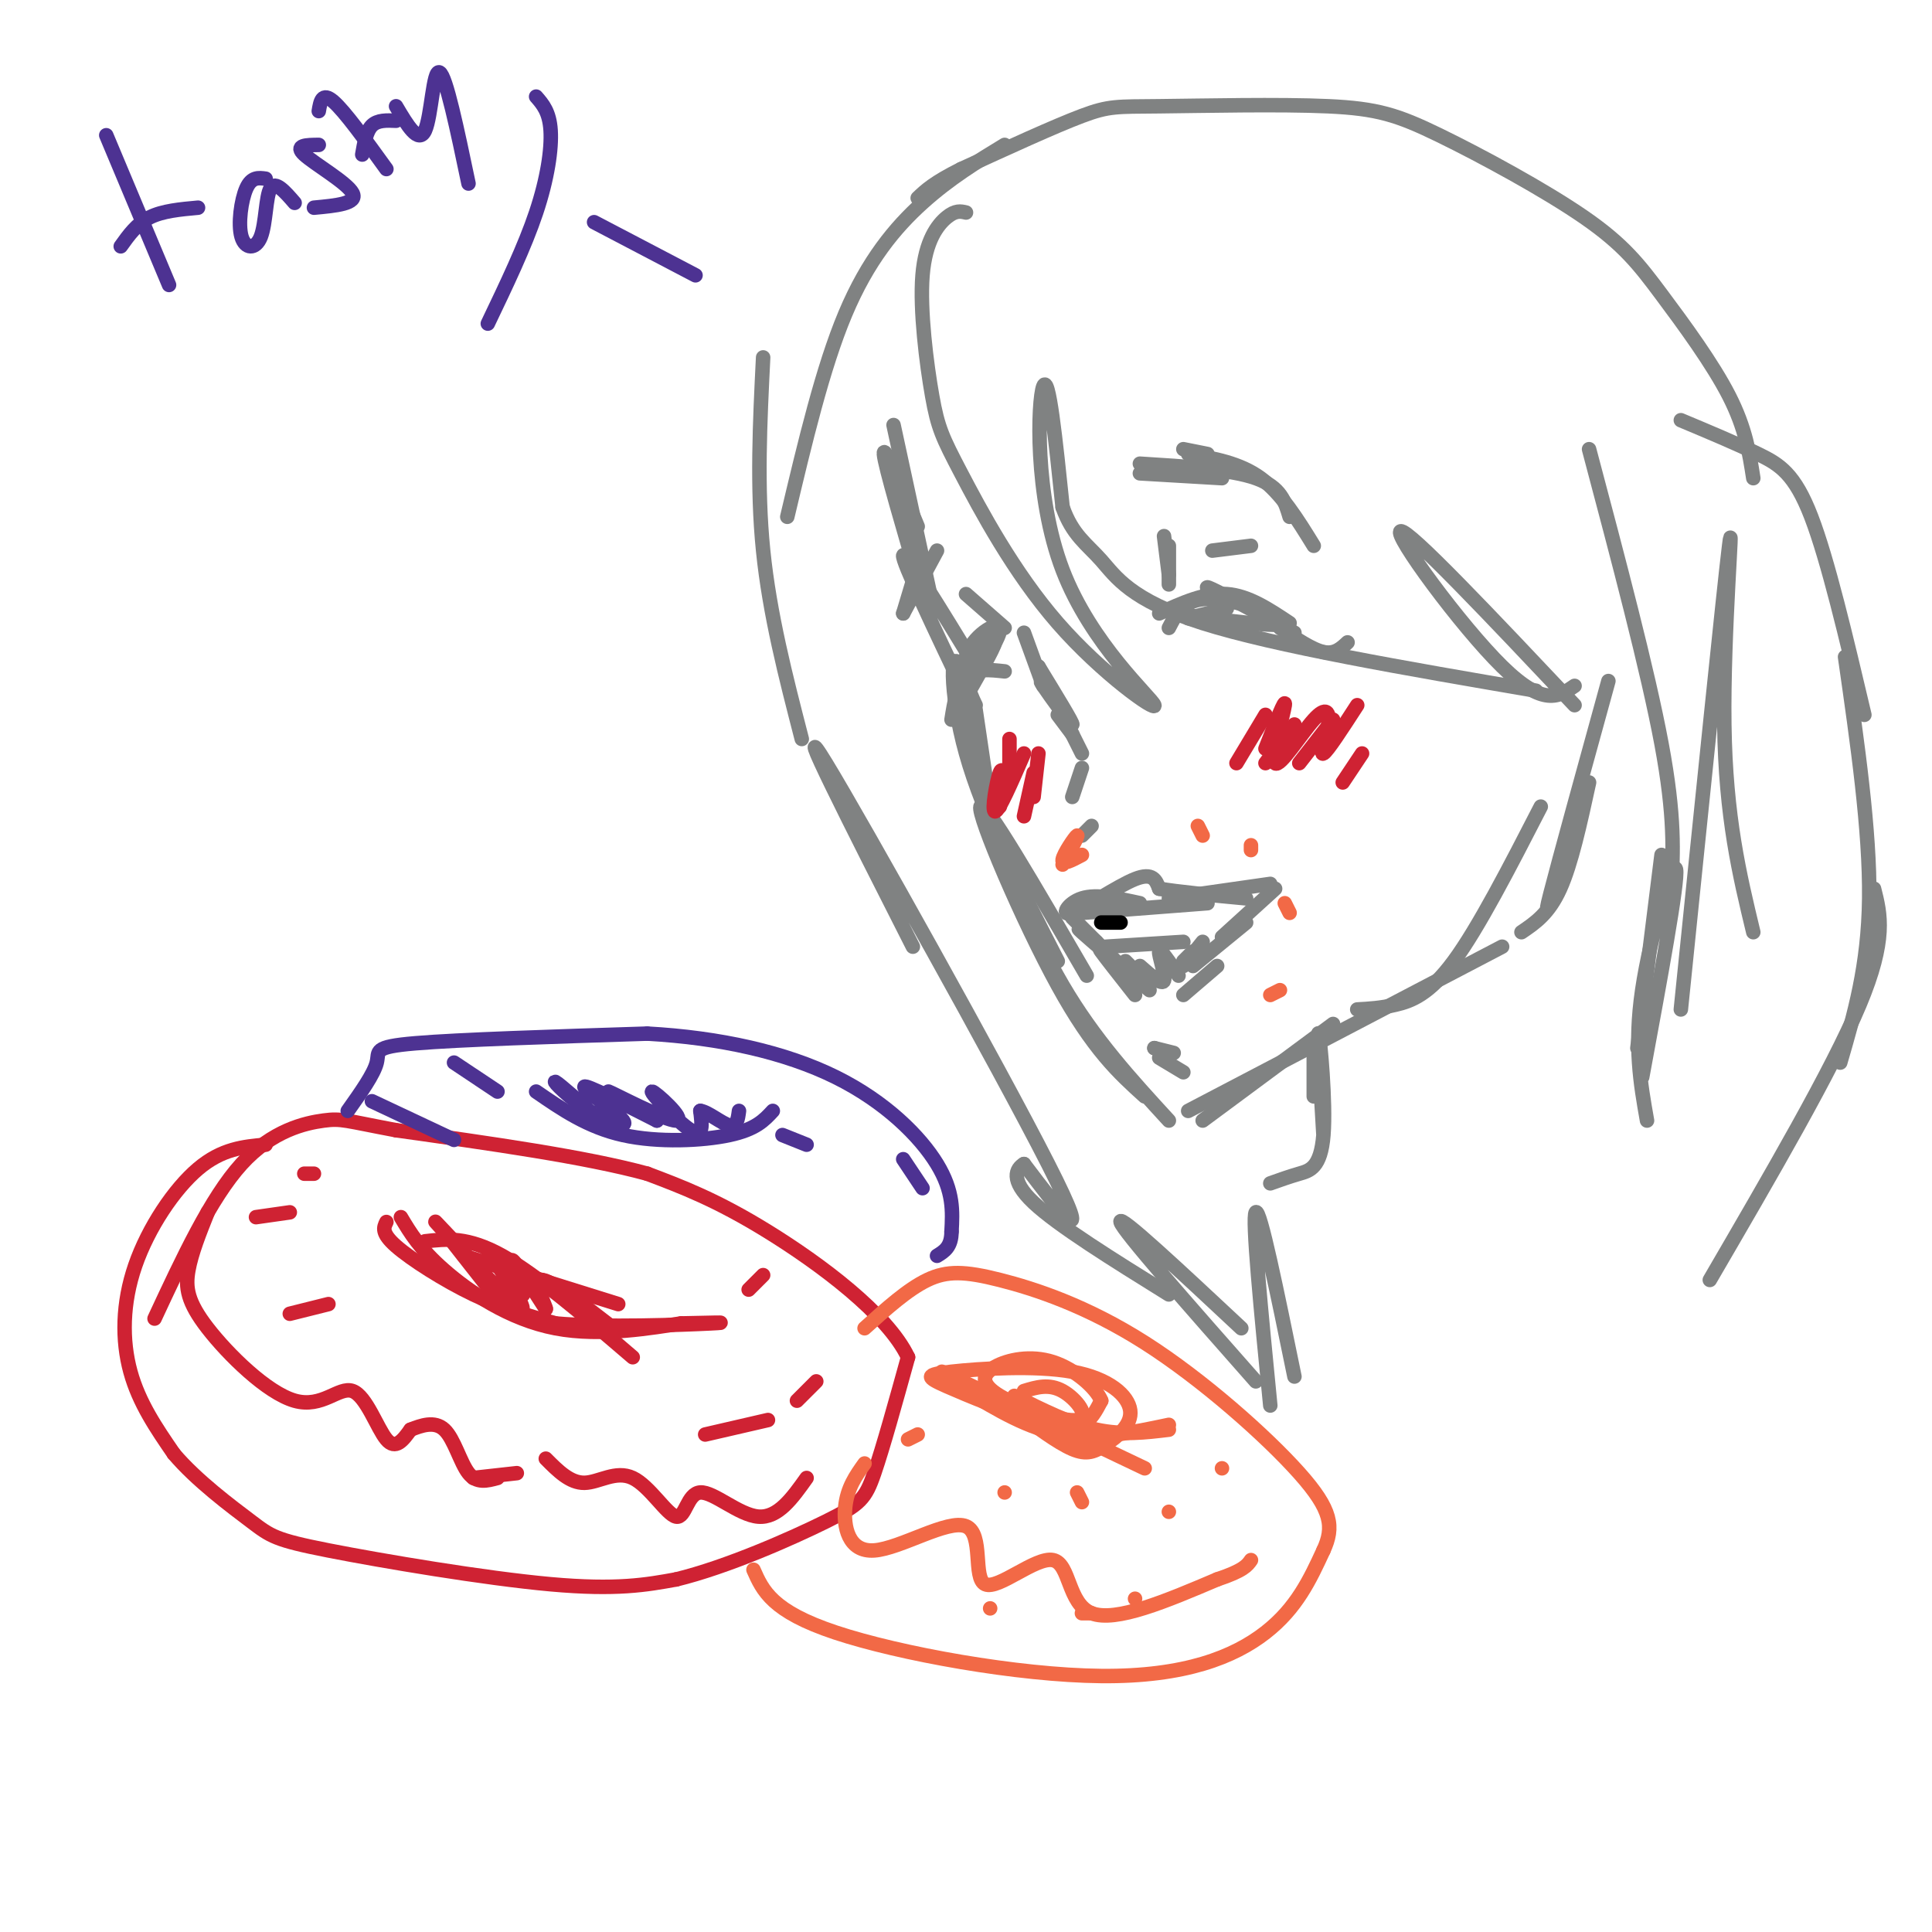 <svg viewBox='0 0 400 400' version='1.1' xmlns='http://www.w3.org/2000/svg' xmlns:xlink='http://www.w3.org/1999/xlink'><g fill='none' stroke='rgb(207,34,51)' stroke-width='3' stroke-linecap='round' stroke-linejoin='round'><path d='M55,237c-4.530,0.405 -9.060,0.810 -14,5c-4.940,4.190 -10.292,12.167 -13,20c-2.708,7.833 -2.774,15.524 -1,22c1.774,6.476 5.387,11.738 9,17'/><path d='M36,301c4.697,5.552 11.939,10.931 16,14c4.061,3.069 4.939,3.826 16,6c11.061,2.174 32.303,5.764 46,7c13.697,1.236 19.848,0.118 26,-1'/><path d='M140,327c10.524,-2.560 23.833,-8.458 31,-12c7.167,-3.542 8.190,-4.726 10,-10c1.810,-5.274 4.405,-14.637 7,-24'/><path d='M188,281c-4.244,-8.978 -18.356,-19.422 -29,-26c-10.644,-6.578 -17.822,-9.289 -25,-12'/><path d='M134,243c-12.833,-3.500 -32.417,-6.250 -52,-9'/><path d='M82,234c-10.643,-2.000 -11.250,-2.500 -15,-2c-3.750,0.500 -10.643,2.000 -17,9c-6.357,7.000 -12.179,19.500 -18,32'/><path d='M80,253c-0.556,1.133 -1.111,2.267 2,5c3.111,2.733 9.889,7.067 16,10c6.111,2.933 11.556,4.467 17,6'/><path d='M115,274c10.022,0.933 26.578,0.267 32,0c5.422,-0.267 -0.289,-0.133 -6,0'/><path d='M141,274c-5.548,0.810 -16.417,2.833 -26,1c-9.583,-1.833 -17.881,-7.524 -23,-12c-5.119,-4.476 -7.060,-7.738 -9,-11'/><path d='M88,257c4.417,-0.500 8.833,-1.000 16,3c7.167,4.000 17.083,12.500 27,21'/><path d='M92,255c0.000,0.000 11.000,14.000 11,14'/><path d='M94,257c-2.934,-3.114 -5.868,-6.227 -2,-2c3.868,4.227 14.536,15.796 16,16c1.464,0.204 -6.278,-10.956 -7,-12c-0.722,-1.044 5.575,8.026 7,9c1.425,0.974 -2.021,-6.150 -2,-7c0.021,-0.850 3.511,4.575 7,10'/><path d='M113,271c0.200,-0.222 -2.800,-5.778 -1,-6c1.800,-0.222 8.400,4.889 15,10'/><path d='M128,270c0.000,0.000 -32.000,-10.000 -32,-10'/><path d='M43,251c-1.682,4.206 -3.364,8.413 -4,12c-0.636,3.587 -0.226,6.555 4,12c4.226,5.445 12.267,13.367 18,15c5.733,1.633 9.159,-3.022 12,-2c2.841,1.022 5.097,7.721 7,10c1.903,2.279 3.451,0.140 5,-2'/><path d='M85,296c2.131,-0.833 4.958,-1.917 7,0c2.042,1.917 3.298,6.833 5,9c1.702,2.167 3.851,1.583 6,1'/><path d='M113,302c2.503,2.524 5.005,5.048 8,5c2.995,-0.048 6.482,-2.668 10,-1c3.518,1.668 7.067,7.622 9,8c1.933,0.378 2.251,-4.821 5,-5c2.749,-0.179 7.928,4.663 12,5c4.072,0.337 7.036,-3.832 10,-8'/><path d='M98,306c0.000,0.000 9.000,-1.000 9,-1'/><path d='M146,297c0.000,0.000 13.000,-3.000 13,-3'/><path d='M165,290c0.000,0.000 4.000,-4.000 4,-4'/><path d='M155,267c0.000,0.000 3.000,-3.000 3,-3'/><path d='M60,272c0.000,0.000 8.000,-2.000 8,-2'/><path d='M53,252c0.000,0.000 7.000,-1.000 7,-1'/><path d='M63,243c0.000,0.000 2.000,0.000 2,0'/></g>
<g fill='none' stroke='rgb(128,130,130)' stroke-width='3' stroke-linecap='round' stroke-linejoin='round'><path d='M185,88c0.000,0.000 8.000,37.000 8,37'/><path d='M190,109c-3.583,-8.667 -7.167,-17.333 -7,-15c0.167,2.333 4.083,15.667 8,29'/><path d='M202,138c-7.333,-12.000 -14.667,-24.000 -15,-23c-0.333,1.000 6.333,15.000 13,29'/><path d='M202,147c2.399,16.155 4.798,32.310 4,28c-0.798,-4.310 -4.792,-29.083 -7,-36c-2.208,-6.917 -2.631,4.024 1,17c3.631,12.976 11.315,27.988 19,43'/><path d='M225,202c-10.667,-18.378 -21.333,-36.756 -22,-35c-0.667,1.756 8.667,23.644 16,37c7.333,13.356 12.667,18.178 18,23'/><path d='M212,183c-3.067,-5.978 -6.133,-11.956 -5,-8c1.133,3.956 6.467,17.844 13,29c6.533,11.156 14.267,19.578 22,28'/><path d='M249,232c0.000,0.000 27.000,-20.000 27,-20'/><path d='M246,230c0.000,0.000 65.000,-34.000 65,-34'/><path d='M315,193c2.833,-1.917 5.667,-3.833 8,-9c2.333,-5.167 4.167,-13.583 6,-22'/><path d='M281,209c2.444,-0.133 4.889,-0.267 8,-1c3.111,-0.733 6.889,-2.067 12,-9c5.111,-6.933 11.556,-19.467 18,-32'/><path d='M323,180c-1.833,5.750 -3.667,11.500 -2,5c1.667,-6.500 6.833,-25.250 12,-44'/><path d='M344,177c0.000,0.000 -5.000,40.000 -5,40'/><path d='M341,232c-1.356,-7.667 -2.711,-15.333 -1,-27c1.711,-11.667 6.489,-27.333 7,-25c0.511,2.333 -3.244,22.667 -7,43'/><path d='M272,217c0.000,0.000 0.000,10.000 0,10'/><path d='M274,235c-0.649,-11.024 -1.298,-22.048 -1,-21c0.298,1.048 1.542,14.167 1,21c-0.542,6.833 -2.869,7.381 -5,8c-2.131,0.619 -4.065,1.310 -6,2'/><path d='M226,188c0.000,0.000 4.000,-1.000 4,-1'/><path d='M224,189c0.000,0.000 26.000,-2.000 26,-2'/><path d='M242,186c0.000,0.000 21.000,-3.000 21,-3'/><path d='M236,187c-4.488,-0.982 -8.976,-1.964 -12,-1c-3.024,0.964 -4.583,3.875 -2,3c2.583,-0.875 9.310,-5.536 13,-7c3.690,-1.464 4.345,0.268 5,2'/><path d='M240,184c3.833,0.667 10.917,1.333 18,2'/><path d='M264,184c0.000,0.000 -11.000,10.000 -11,10'/><path d='M258,191c0.000,0.000 -11.000,9.000 -11,9'/><path d='M222,190c0.000,0.000 11.000,11.000 11,11'/><path d='M227,195c-2.417,-1.833 -4.833,-3.667 -3,-2c1.833,1.667 7.917,6.833 14,12'/><path d='M230,199c-1.417,-1.583 -2.833,-3.167 -2,-2c0.833,1.167 3.917,5.083 7,9'/><path d='M252,200c0.000,0.000 -7.000,6.000 -7,6'/><path d='M240,219c0.000,0.000 5.000,3.000 5,3'/><path d='M239,217c0.000,0.000 0.000,0.000 0,0'/><path d='M239,217c0.000,0.000 4.000,1.000 4,1'/><path d='M219,148c0.000,0.000 3.000,4.000 3,4'/><path d='M218,144c-1.667,-2.000 -3.333,-4.000 -2,-2c1.333,2.000 5.667,8.000 6,8c0.333,0.000 -3.333,-6.000 -7,-12'/><path d='M215,138c0.000,0.000 9.000,18.000 9,18'/><path d='M224,159c0.000,0.000 -2.000,6.000 -2,6'/><path d='M224,173c0.000,0.000 2.000,-2.000 2,-2'/><path d='M246,128c0.000,0.000 8.000,-2.000 8,-2'/><path d='M242,130c1.622,-3.133 3.244,-6.267 9,-6c5.756,0.267 15.644,3.933 15,5c-0.644,1.067 -11.822,-0.467 -23,-2'/><path d='M240,127c4.750,-2.167 9.500,-4.333 14,-4c4.500,0.333 8.750,3.167 13,6'/><path d='M253,124c-2.250,-1.583 -4.500,-3.167 -2,-2c2.500,1.167 9.750,5.083 17,9'/><path d='M265,130c3.333,2.250 6.667,4.500 9,5c2.333,0.500 3.667,-0.750 5,-2'/><path d='M206,132c0.000,0.000 -6.000,8.000 -6,8'/><path d='M199,144c4.260,-6.247 8.520,-12.494 8,-14c-0.520,-1.506 -5.820,1.730 -7,6c-1.180,4.270 1.759,9.573 2,10c0.241,0.427 -2.217,-4.021 -2,-7c0.217,-2.979 3.108,-4.490 6,-6'/><path d='M206,133c-0.167,1.167 -3.583,7.083 -7,13'/><path d='M197,149c0.583,-3.667 1.167,-7.333 3,-9c1.833,-1.667 4.917,-1.333 8,-1'/><path d='M216,142c0.000,0.000 -4.000,-11.000 -4,-11'/><path d='M208,130c0.000,0.000 -8.000,-7.000 -8,-7'/><path d='M236,98c0.000,0.000 17.000,1.000 17,1'/><path d='M246,94c5.333,0.917 10.667,1.833 15,5c4.333,3.167 7.667,8.583 11,14'/><path d='M267,107c-0.917,-3.083 -1.833,-6.167 -7,-8c-5.167,-1.833 -14.583,-2.417 -24,-3'/><path d='M245,93c0.000,0.000 5.000,1.000 5,1'/><path d='M194,114c0.000,0.000 -7.000,13.000 -7,13'/><path d='M187,127c0.000,0.000 3.000,-10.000 3,-10'/><path d='M158,74c-0.667,13.417 -1.333,26.833 0,40c1.333,13.167 4.667,26.083 8,39'/><path d='M189,196c-12.822,-25.267 -25.644,-50.533 -18,-38c7.644,12.533 35.756,62.867 46,83c10.244,20.133 2.622,10.067 -5,0'/><path d='M212,241c-1.578,0.933 -3.022,3.267 2,8c5.022,4.733 16.511,11.867 28,19'/><path d='M257,275c-12.750,-11.917 -25.500,-23.833 -25,-22c0.500,1.833 14.250,17.417 28,33'/><path d='M263,291c-1.917,-19.500 -3.833,-39.000 -3,-40c0.833,-1.000 4.417,16.500 8,34'/><path d='M200,44c-1.083,-0.253 -2.167,-0.506 -4,1c-1.833,1.506 -4.417,4.770 -5,12c-0.583,7.230 0.834,18.427 2,25c1.166,6.573 2.082,8.521 6,16c3.918,7.479 10.837,20.487 20,31c9.163,10.513 20.569,18.529 20,17c-0.569,-1.529 -13.115,-12.604 -19,-28c-5.885,-15.396 -5.110,-35.113 -4,-38c1.110,-2.887 2.555,11.057 4,25'/><path d='M220,105c2.000,5.750 5.000,7.625 8,11c3.000,3.375 6.000,8.250 21,13c15.000,4.750 42.000,9.375 69,14'/><path d='M326,142c-3.200,2.222 -6.400,4.444 -15,-4c-8.600,-8.444 -22.600,-27.556 -21,-28c1.600,-0.444 18.800,17.778 36,36'/><path d='M348,87c5.778,2.422 11.556,4.844 16,7c4.444,2.156 7.556,4.044 11,13c3.444,8.956 7.222,24.978 11,41'/><path d='M388,184c1.333,5.250 2.667,10.500 -3,24c-5.667,13.500 -18.333,35.250 -31,57'/><path d='M363,99c-0.801,-5.167 -1.601,-10.334 -5,-17c-3.399,-6.666 -9.395,-14.829 -14,-21c-4.605,-6.171 -7.819,-10.348 -16,-16c-8.181,-5.652 -21.327,-12.780 -30,-17c-8.673,-4.220 -12.871,-5.533 -23,-6c-10.129,-0.467 -26.189,-0.087 -35,0c-8.811,0.087 -10.375,-0.118 -16,2c-5.625,2.118 -15.313,6.559 -25,11'/><path d='M199,35c-5.667,2.833 -7.333,4.417 -9,6'/><path d='M208,30c-5.667,3.444 -11.333,6.889 -17,12c-5.667,5.111 -11.333,11.889 -16,23c-4.667,11.111 -8.333,26.556 -12,42'/><path d='M329,93c6.083,22.917 12.167,45.833 15,61c2.833,15.167 2.417,22.583 2,30'/><path d='M348,209c4.467,-43.689 8.933,-87.378 10,-96c1.067,-8.622 -1.267,17.822 -1,37c0.267,19.178 3.133,31.089 6,43'/><path d='M382,136c2.583,18.000 5.167,36.000 5,50c-0.167,14.000 -3.083,24.000 -6,34'/></g>
<g fill='none' stroke='rgb(242,105,70)' stroke-width='3' stroke-linecap='round' stroke-linejoin='round'><path d='M259,176c0.000,0.000 0.000,-1.000 0,-1'/><path d='M266,187c0.000,0.000 1.000,2.000 1,2'/><path d='M249,173c0.000,0.000 -1.000,-2.000 -1,-2'/><path d='M224,177c-2.089,1.111 -4.178,2.222 -4,1c0.178,-1.222 2.622,-4.778 3,-5c0.378,-0.222 -1.311,2.889 -3,6'/><path d='M263,206c0.000,0.000 2.000,-1.000 2,-1'/><path d='M156,325c1.905,4.310 3.810,8.619 17,13c13.190,4.381 37.667,8.833 55,9c17.333,0.167 27.524,-3.952 34,-9c6.476,-5.048 9.238,-11.024 12,-17'/><path d='M274,321c2.232,-4.818 1.811,-8.363 -5,-16c-6.811,-7.637 -20.011,-19.367 -32,-27c-11.989,-7.633 -22.766,-11.171 -30,-13c-7.234,-1.829 -10.924,-1.951 -15,0c-4.076,1.951 -8.538,5.976 -13,10'/><path d='M210,292c4.477,3.346 8.954,6.693 12,8c3.046,1.307 4.662,0.576 7,-1c2.338,-1.576 5.399,-3.995 5,-7c-0.399,-3.005 -4.260,-6.595 -12,-8c-7.740,-1.405 -19.361,-0.625 -25,0c-5.639,0.625 -5.295,1.095 -1,3c4.295,1.905 12.541,5.244 18,7c5.459,1.756 8.131,1.930 10,1c1.869,-0.930 2.934,-2.965 4,-5'/><path d='M228,290c-0.973,-2.577 -5.405,-6.520 -10,-8c-4.595,-1.480 -9.353,-0.496 -12,1c-2.647,1.496 -3.184,3.504 1,6c4.184,2.496 13.088,5.480 16,5c2.912,-0.480 -0.168,-4.423 -3,-6c-2.832,-1.577 -5.416,-0.789 -8,0'/><path d='M195,284c0.000,0.000 42.000,20.000 42,20'/><path d='M200,288c6.500,3.917 13.000,7.833 20,9c7.000,1.167 14.500,-0.417 22,-2'/><path d='M242,296c-4.833,0.583 -9.667,1.167 -15,0c-5.333,-1.167 -11.167,-4.083 -17,-7'/><path d='M179,303c-1.797,2.517 -3.594,5.035 -4,9c-0.406,3.965 0.580,9.379 6,9c5.420,-0.379 15.273,-6.549 19,-5c3.727,1.549 1.329,10.817 4,12c2.671,1.183 10.411,-5.720 14,-5c3.589,0.720 3.025,9.063 8,11c4.975,1.937 15.487,-2.531 26,-7'/><path d='M252,327c5.500,-1.833 6.250,-2.917 7,-4'/><path d='M205,333c0.000,0.000 0.000,0.000 0,0'/><path d='M224,334c0.000,0.000 2.000,0.000 2,0'/><path d='M235,331c0.000,0.000 0.000,0.000 0,0'/><path d='M208,309c0.000,0.000 0.000,0.000 0,0'/><path d='M188,298c0.000,0.000 2.000,-1.000 2,-1'/><path d='M223,309c0.000,0.000 1.000,2.000 1,2'/><path d='M242,313c0.000,0.000 0.000,0.000 0,0'/><path d='M253,304c0.000,0.000 0.000,0.000 0,0'/></g>
<g fill='none' stroke='rgb(77,50,146)' stroke-width='3' stroke-linecap='round' stroke-linejoin='round'><path d='M123,46c0.000,0.000 21.000,11.000 21,11'/><path d='M101,67c3.822,-7.978 7.644,-15.956 10,-23c2.356,-7.044 3.244,-13.156 3,-17c-0.244,-3.844 -1.622,-5.422 -3,-7'/><path d='M22,28c0.000,0.000 13.000,31.000 13,31'/><path d='M25,51c1.667,-2.333 3.333,-4.667 6,-6c2.667,-1.333 6.333,-1.667 10,-2'/><path d='M55,37c-1.464,-0.203 -2.928,-0.405 -4,2c-1.072,2.405 -1.751,7.418 -1,10c0.751,2.582 2.933,2.734 4,0c1.067,-2.734 1.019,-8.352 2,-10c0.981,-1.648 2.990,0.676 5,3'/><path d='M66,30c-2.556,0.022 -5.111,0.044 -3,2c2.111,1.956 8.889,5.844 10,8c1.111,2.156 -3.444,2.578 -8,3'/><path d='M66,23c0.333,-2.000 0.667,-4.000 3,-2c2.333,2.000 6.667,8.000 11,14'/><path d='M75,32c0.417,-2.417 0.833,-4.833 2,-6c1.167,-1.167 3.083,-1.083 5,-1'/><path d='M82,22c2.333,3.956 4.667,7.911 6,5c1.333,-2.911 1.667,-12.689 3,-12c1.333,0.689 3.667,11.844 6,23'/><path d='M72,230c2.711,-3.822 5.422,-7.644 6,-10c0.578,-2.356 -0.978,-3.244 8,-4c8.978,-0.756 28.489,-1.378 48,-2'/><path d='M134,214c15.036,0.821 28.625,3.875 39,9c10.375,5.125 17.536,12.321 21,18c3.464,5.679 3.232,9.839 3,14'/><path d='M197,255c0.000,3.167 -1.500,4.083 -3,5'/><path d='M111,226c5.356,3.689 10.711,7.378 18,9c7.289,1.622 16.511,1.178 22,0c5.489,-1.178 7.244,-3.089 9,-5'/><path d='M117,226c3.038,2.518 6.076,5.036 5,4c-1.076,-1.036 -6.266,-5.626 -7,-6c-0.734,-0.374 2.989,3.467 7,6c4.011,2.533 8.311,3.759 7,2c-1.311,-1.759 -8.232,-6.503 -8,-7c0.232,-0.497 7.616,3.251 15,7'/><path d='M136,232c-0.908,-0.775 -10.677,-6.213 -10,-6c0.677,0.213 11.800,6.078 14,6c2.200,-0.078 -4.523,-6.098 -5,-6c-0.477,0.098 5.292,6.314 8,8c2.708,1.686 2.354,-1.157 2,-4'/><path d='M145,230c1.556,0.178 4.444,2.622 6,3c1.556,0.378 1.778,-1.311 2,-3'/><path d='M77,228c0.000,0.000 17.000,8.000 17,8'/><path d='M94,220c0.000,0.000 9.000,6.000 9,6'/><path d='M162,235c0.000,0.000 5.000,2.000 5,2'/><path d='M187,240c0.000,0.000 4.000,6.000 4,6'/></g>
<g fill='none' stroke='rgb(207,34,51)' stroke-width='3' stroke-linecap='round' stroke-linejoin='round'><path d='M256,158c0.000,0.000 6.000,-10.000 6,-10'/><path d='M262,158c0.000,0.000 6.000,-8.000 6,-8'/><path d='M269,158c0.000,0.000 7.000,-9.000 7,-9'/><path d='M278,162c0.000,0.000 4.000,-6.000 4,-6'/><path d='M209,160c0.000,0.000 0.000,-7.000 0,-7'/><path d='M207,167c0.000,0.000 2.000,-8.000 2,-8'/><path d='M212,169c0.000,0.000 2.000,-9.000 2,-9'/><path d='M214,165c0.000,0.000 1.000,-9.000 1,-9'/><path d='M212,156c-2.622,6.044 -5.244,12.089 -6,12c-0.756,-0.089 0.356,-6.311 1,-8c0.644,-1.689 0.822,1.156 1,4'/><path d='M262,155c2.130,-5.427 4.261,-10.854 4,-9c-0.261,1.854 -2.912,10.988 -2,12c0.912,1.012 5.389,-6.100 8,-9c2.611,-2.900 3.357,-1.588 3,1c-0.357,2.588 -1.816,6.454 -1,6c0.816,-0.454 3.908,-5.227 7,-10'/></g>
<g fill='none' stroke='rgb(0,0,0)' stroke-width='3' stroke-linecap='round' stroke-linejoin='round'><path d='M228,191c0.000,0.000 4.000,0.000 4,0'/></g>
<g fill='none' stroke='rgb(128,130,130)' stroke-width='3' stroke-linecap='round' stroke-linejoin='round'><path d='M229,196c0.000,0.000 16.000,-1.000 16,-1'/><path d='M233,199c0.000,0.000 5.000,5.000 5,5'/><path d='M236,200c2.311,2.044 4.622,4.089 5,3c0.378,-1.089 -1.178,-5.311 -1,-6c0.178,-0.689 2.089,2.156 4,5'/><path d='M245,199c0.000,0.000 2.000,-2.000 2,-2'/><path d='M245,200c0.000,0.000 4.000,-5.000 4,-5'/><path d='M242,113c0.000,0.000 0.000,8.000 0,8'/><path d='M241,111c0.000,0.000 1.000,8.000 1,8'/><path d='M251,114c0.000,0.000 8.000,-1.000 8,-1'/></g>
</svg>